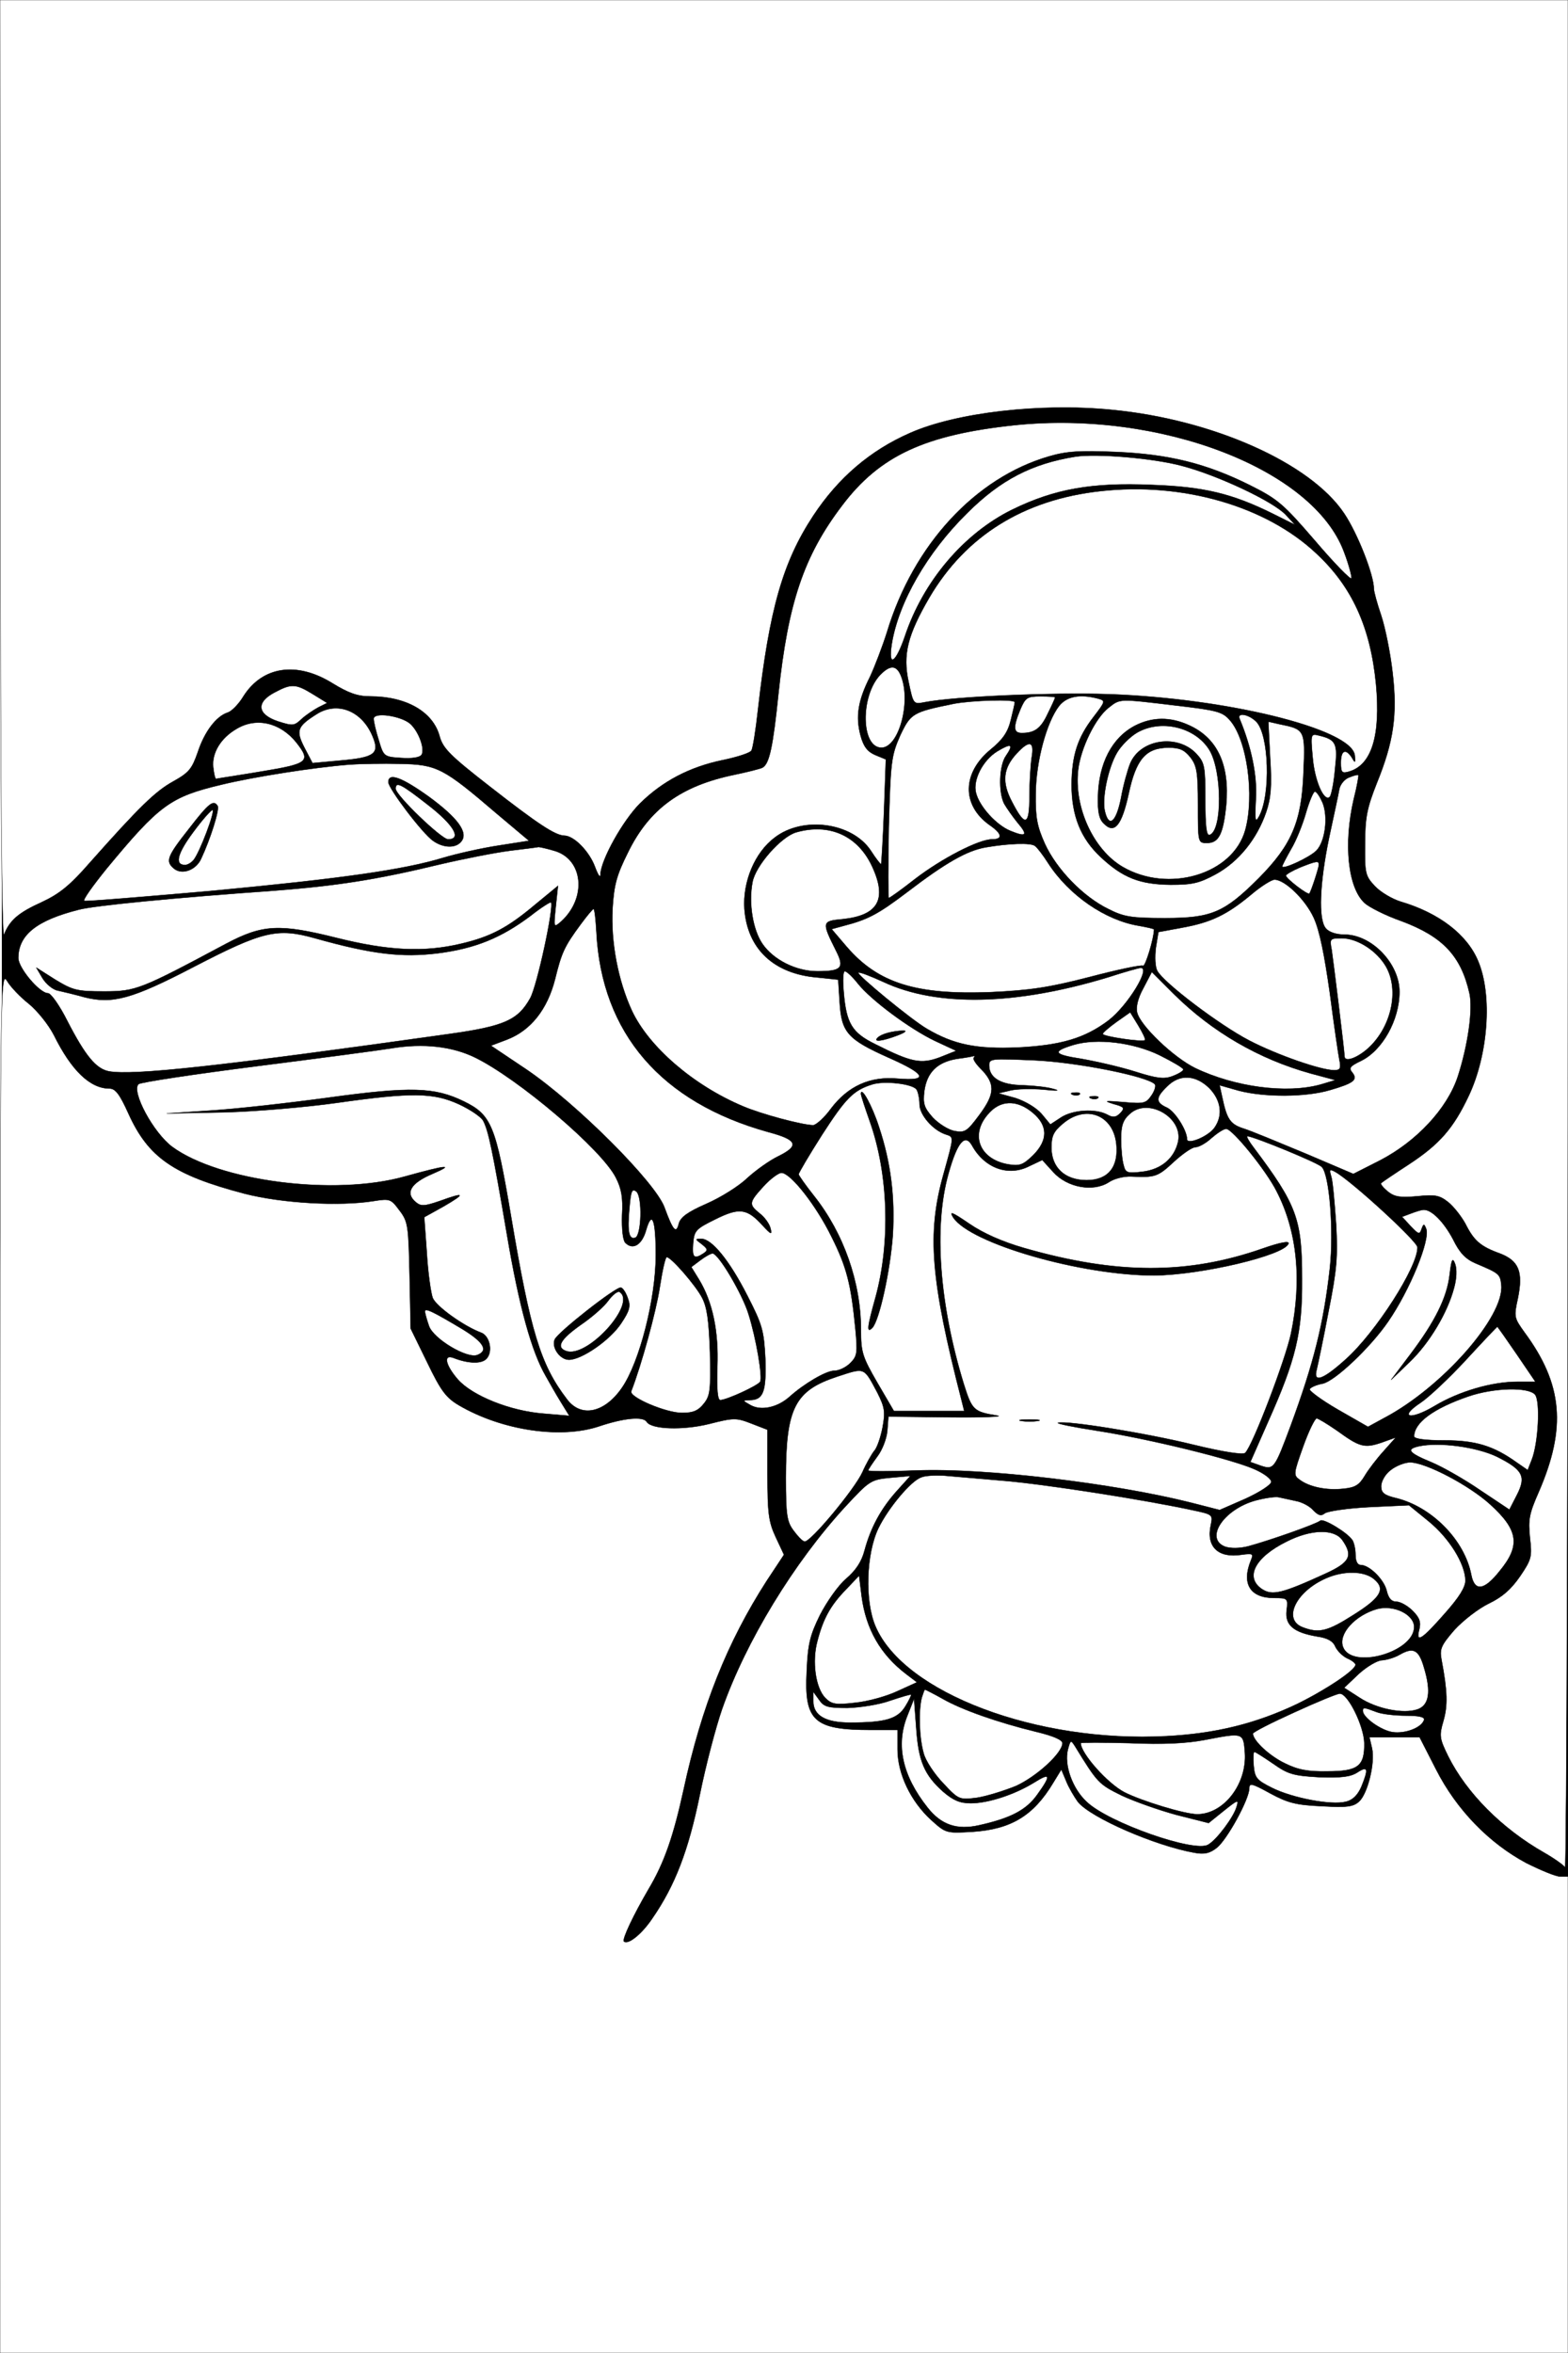 <?xml version="1.0" standalone="no"?>
<!DOCTYPE svg PUBLIC "-//W3C//DTD SVG 20010904//EN"
 "http://www.w3.org/TR/2001/REC-SVG-20010904/DTD/svg10.dtd">
<svg version="1.0" xmlns="http://www.w3.org/2000/svg"
 width="428pt" height="642pt" viewBox="0 0 428 642"
 preserveAspectRatio="xMidYMid meet">
<rect x="0" y="0" width="428" height="642" fill="#808080" stroke="none"/>
<g id="Black"><rect stroke="#FFFFFF" stroke-miterlimit="10" width="428pt" height="642pt"/></g>
<g id="Color" transform="translate(0,642) scale(0.1,-0.1)"
fill="#FFFFFF" stroke="#000000">
<path d="M1 5133 c0 -860 4 -1280 10 -1263 16 40 40 60 104 89 47 22 76 45
130 107 135 152 179 195 228 222 43 24 51 34 67 80 18 55 50 98 82 108 10 3
30 23 43 45 52 81 145 95 242 35 44 -27 69 -36 103 -36 99 0 172 -42 190 -109
9 -33 29 -53 137 -137 132 -103 178 -133 203 -134 27 0 69 -44 84 -85 9 -24
15 -32 15 -20 2 40 61 146 108 193 62 61 135 99 225 118 40 8 76 20 79 26 4 6
12 57 18 112 31 274 68 403 151 529 68 103 155 178 265 226 125 55 353 82 548
63 276 -26 544 -145 636 -283 37 -55 81 -168 81 -205 0 -8 9 -41 20 -73 11
-33 25 -102 31 -155 14 -116 3 -190 -43 -303 -26 -66 -32 -92 -32 -165 -1 -82
1 -88 27 -116 15 -16 47 -35 70 -42 105 -31 182 -90 212 -163 39 -93 27 -255
-26 -367 -42 -89 -80 -132 -162 -186 -40 -26 -74 -49 -77 -52 -3 -2 5 -12 18
-23 19 -15 34 -17 80 -13 49 5 61 3 85 -16 15 -12 36 -39 47 -59 23 -46 41
-62 94 -81 52 -20 64 -50 49 -123 -11 -50 -10 -53 18 -92 105 -142 115 -261
39 -436 -26 -59 -29 -75 -24 -124 6 -52 5 -59 -27 -106 -25 -36 -48 -56 -85
-74 -29 -14 -70 -46 -94 -72 -37 -43 -41 -52 -35 -83 16 -85 17 -123 5 -165
-12 -41 -11 -48 13 -97 50 -100 146 -197 262 -263 28 -16 53 -34 57 -40 4 -5
8 1139 8 2543 l0 2552 -2140 0 -2140 0 1 -1287z"/>
<path d="M2770 5260 c-245 -26 -369 -83 -472 -220 -104 -137 -147 -265 -173
-511 -15 -147 -25 -192 -43 -203 -4 -3 -40 -12 -78 -20 -145 -30 -232 -93
-290 -212 -31 -62 -38 -88 -42 -153 -5 -91 15 -197 53 -279 46 -98 167 -203
302 -260 51 -22 164 -52 193 -52 8 1 30 20 48 45 47 62 107 89 183 82 85 -7
77 12 -25 57 -112 50 -129 69 -134 150 l-4 63 -57 6 c-119 10 -191 78 -199
187 -5 74 28 154 83 195 77 59 211 41 262 -36 14 -22 27 -38 28 -37 1 2 5 67
8 145 l5 141 -29 12 c-21 9 -32 23 -40 53 -14 52 -7 96 26 161 13 28 34 83 46
121 72 239 242 422 443 480 48 14 84 16 180 12 147 -6 249 -32 366 -90 78 -39
92 -51 180 -153 52 -61 97 -107 99 -102 1 5 -7 37 -20 71 -83 227 -501 388
-899 347z"/>
<path d="M2935 5174 c-118 -19 -204 -63 -295 -154 -109 -107 -188 -244 -206
-358 -10 -65 11 -51 36 22 50 150 161 281 294 346 115 56 216 74 380 67 143
-5 220 -24 331 -79 l60 -30 -25 27 c-34 37 -188 109 -284 134 -78 21 -233 34
-291 25z"/>
<path d="M3004 5080 c-210 -23 -368 -122 -467 -290 -60 -103 -73 -156 -57
-230 13 -62 13 -62 44 -56 83 16 349 27 501 22 324 -11 665 -95 673 -167 2
-21 1 -22 -8 -6 -17 26 -30 20 -30 -14 0 -27 3 -30 23 -24 61 18 86 98 73 238
-15 155 -65 266 -163 357 -138 130 -366 195 -589 170z"/>
<path d="M2402 4578 c-54 -58 -52 -198 4 -198 47 0 81 123 54 194 -12 32 -30
33 -58 4z"/>
<path d="M750 4531 c-52 -27 -48 -60 8 -79 41 -13 45 -13 65 6 12 11 33 25 46
32 l24 12 -39 24 c-47 29 -59 29 -104 5z"/>
<path d="M2785 4484 c-20 -48 -19 -64 4 -64 35 0 52 12 71 53 11 22 20 42 20
44 0 2 -18 3 -40 3 -36 0 -41 -3 -55 -36z"/>
<path d="M2891 4494 c-34 -44 -63 -150 -64 -239 -1 -66 4 -90 25 -137 32 -70
105 -145 173 -178 43 -22 64 -25 155 -25 127 0 162 15 256 109 90 91 117 154
122 288 5 117 4 118 -65 132 l-31 7 5 -99 c5 -77 2 -110 -11 -148 -25 -73 -75
-135 -137 -169 -46 -25 -65 -29 -124 -29 -84 1 -130 19 -190 75 -55 51 -80
113 -80 199 1 79 16 127 60 184 33 43 33 44 12 50 -50 13 -85 6 -106 -20z"/>
<path d="M2604 4500 c-113 -23 -118 -26 -147 -87 -24 -55 -26 -69 -31 -250 -2
-106 -2 -193 0 -193 3 0 35 23 72 52 73 56 174 108 210 108 30 0 28 15 -7 39
-76 54 -75 142 3 206 33 27 47 47 55 80 6 24 11 46 11 49 0 9 -118 5 -166 -4z"/>
<path d="M3026 4489 c-36 -28 -76 -110 -83 -169 -12 -102 41 -218 121 -265
125 -73 301 -21 335 100 26 94 5 247 -42 300 -20 23 -35 27 -147 40 -158 19
-152 19 -184 -6z m220 -48 c77 -35 111 -108 101 -218 -8 -78 -20 -103 -52
-103 -25 0 -25 0 -25 104 0 89 -3 107 -21 130 -16 20 -29 26 -59 26 -62 0 -89
-31 -109 -125 -19 -87 -39 -112 -68 -82 -13 12 -17 32 -16 73 2 91 38 161 101
194 47 24 96 25 148 1z"/>
<path d="M3102 4420 c-18 -11 -41 -34 -52 -52 -25 -41 -43 -127 -34 -162 11
-46 31 -29 44 37 6 34 18 77 25 94 28 67 130 81 181 26 22 -24 24 -34 24 -125
0 -74 3 -99 12 -96 35 12 34 175 -1 232 -39 63 -134 85 -199 46z"/>
<path d="M865 4472 c-54 -34 -58 -45 -34 -92 l22 -42 76 7 c94 8 108 19 88 66
-29 70 -96 96 -152 61z"/>
<path d="M1020 4459 c0 -8 6 -34 14 -59 13 -44 14 -45 61 -48 30 -2 51 1 56 9
9 16 -8 63 -31 84 -25 22 -100 33 -100 14z"/>
<path d="M3384 4458 c32 -77 48 -155 44 -218 -3 -59 -2 -67 9 -47 32 59 27
223 -8 258 -21 21 -54 26 -45 7z"/>
<path d="M645 4431 c-43 -25 -67 -66 -63 -104 2 -18 5 -32 8 -32 3 1 58 9 123
20 128 21 137 27 96 79 -44 55 -110 70 -164 37z"/>
<path d="M3583 4354 c5 -63 31 -124 47 -108 4 5 11 39 14 75 8 70 3 81 -43 92
-23 6 -24 5 -18 -59z"/>
<path d="M2722 4370 c-39 -24 -67 -78 -58 -113 9 -37 55 -88 94 -104 44 -18
49 -12 19 23 -13 16 -29 39 -36 51 -16 31 -14 105 5 131 22 32 14 35 -24 12z"/>
<path d="M2775 4364 c-37 -40 -41 -78 -13 -131 36 -70 48 -67 48 14 0 37 3 85
6 106 8 45 -6 49 -41 11z"/>
<path d="M955 4334 c-101 -8 -265 -34 -351 -55 -139 -33 -169 -55 -313 -229
-38 -47 -66 -86 -61 -88 5 -2 160 11 344 27 350 33 526 57 637 91 37 11 104
26 150 33 l83 13 -88 74 c-146 125 -163 134 -264 136 -48 1 -109 0 -137 -2z
m216 -88 c79 -58 108 -98 88 -122 -15 -19 -49 -18 -77 2 -29 20 -122 143 -122
160 0 27 37 13 111 -40z m-577 -25 c6 -9 -20 -91 -45 -144 -14 -31 -52 -45
-74 -27 -24 20 -19 33 41 109 54 70 67 80 78 62z"/>
<path d="M1080 4268 c0 -18 125 -138 143 -138 39 0 15 40 -55 94 -73 57 -88
65 -88 44z"/>
<path d="M527 4149 c-43 -58 -51 -89 -22 -89 7 0 17 6 23 13 17 20 61 137 52
137 -4 0 -28 -27 -53 -61z"/>
<path d="M3683 4299 c-12 -4 -24 -18 -27 -31 -2 -13 -15 -72 -28 -133 -26
-125 -30 -224 -9 -248 8 -10 28 -17 51 -17 74 0 150 -79 150 -156 0 -77 -47
-161 -106 -189 -29 -14 -33 -19 -23 -31 16 -20 5 -29 -60 -48 -67 -20 -179
-20 -249 -2 l-53 15 7 -32 c13 -62 22 -75 61 -87 21 -7 96 -38 168 -68 l129
-55 73 37 c100 52 183 141 212 228 28 86 42 185 32 228 -23 102 -73 155 -186
197 -43 15 -88 38 -100 49 -46 42 -58 162 -30 283 9 35 14 65 13 66 -2 2 -13
-1 -25 -6z"/>
<path d="M3565 4203 c-9 -32 -27 -77 -41 -100 -13 -23 -24 -44 -24 -47 0 -10
74 24 93 43 24 24 33 92 17 131 -7 16 -16 30 -21 30 -4 0 -15 -26 -24 -57z"/>
<path d="M2173 4149 c-41 -12 -111 -91 -119 -136 -11 -57 1 -130 27 -168 30
-44 92 -75 150 -75 66 0 75 9 51 56 -39 78 -39 81 17 86 98 10 123 54 82 143
-39 85 -117 120 -208 94z"/>
<path d="M2690 4108 c-51 -9 -109 -42 -215 -123 -78 -59 -106 -74 -172 -91
l-33 -9 41 -48 c86 -100 190 -132 394 -124 105 5 156 12 268 41 76 20 142 34
147 31 6 -4 30 75 30 99 0 2 -19 6 -41 10 -92 15 -191 83 -248 171 -14 22 -30
43 -36 47 -11 9 -71 7 -135 -4z"/>
<path d="M1393 4099 c-40 -5 -127 -22 -195 -38 -170 -41 -279 -58 -448 -71
-270 -19 -495 -41 -535 -52 -115 -29 -165 -69 -165 -132 0 -27 58 -96 81 -96
8 0 32 -34 53 -76 49 -95 78 -130 113 -137 66 -12 297 13 930 102 150 21 187
38 220 97 19 33 66 252 57 262 -1 2 -27 -14 -56 -37 -80 -60 -151 -89 -253
-102 -98 -12 -178 -3 -335 41 -103 29 -142 20 -331 -78 -169 -88 -222 -102
-298 -83 -25 7 -58 15 -72 18 -14 2 -33 18 -43 34 l-17 29 52 -33 c48 -29 59
-32 133 -32 87 0 99 5 333 130 100 53 146 55 302 16 140 -35 238 -40 339 -16
81 19 127 43 203 107 l62 51 -6 -57 c-6 -58 -6 -58 15 -40 71 65 60 171 -20
193 -20 6 -39 10 -42 10 -3 -1 -37 -5 -77 -10z"/>
<path d="M3548 4053 c-21 -9 -38 -19 -38 -22 0 -8 60 -54 64 -49 5 6 26 71 26
79 0 11 -7 10 -52 -8z"/>
<path d="M3415 3979 c-66 -55 -110 -76 -188 -90 l-65 -12 -7 -43 c-3 -25 -2
-52 4 -63 18 -33 170 -148 251 -190 75 -39 195 -81 232 -81 16 0 19 5 14 28
-3 15 -15 97 -26 182 -15 106 -28 171 -44 206 -23 50 -79 104 -107 104 -8 0
-37 -18 -64 -41z"/>
<path d="M1585 3898 c-45 -61 -52 -77 -70 -150 -21 -82 -66 -139 -130 -164
l-45 -17 97 -65 c137 -93 353 -309 377 -377 23 -63 32 -73 39 -43 5 17 24 31
74 53 37 16 88 47 112 70 24 22 62 49 85 60 59 29 53 45 -26 66 -293 81 -456
270 -470 546 -2 35 -5 63 -8 63 -3 -1 -18 -19 -35 -42z"/>
<path d="M3635 3828 c5 -34 35 -277 35 -290 0 -16 30 -7 60 18 67 57 91 161
53 227 -25 43 -78 77 -120 77 -33 0 -34 -1 -28 -32z"/>
<path d="M3026 3754 c-253 -77 -468 -82 -615 -13 -35 16 -66 28 -68 25 -5 -5
144 -128 187 -153 73 -43 135 -56 249 -51 117 6 182 25 247 74 53 41 117 146
87 143 -5 0 -44 -11 -87 -25z"/>
<path d="M0 1888 l0 -1888 2140 0 2140 0 0 650 0 650 -21 0 c-12 0 -53 17 -93
37 -101 54 -190 145 -246 255 l-45 88 -68 0 -69 0 7 -30 c9 -40 -12 -124 -35
-145 -16 -15 -34 -17 -103 -13 -69 3 -92 9 -140 35 -49 27 -57 29 -57 14 0
-30 -60 -139 -88 -162 -20 -16 -35 -19 -62 -14 -107 19 -284 96 -318 139 -10
14 -25 39 -32 57 l-13 31 -22 -36 c-54 -90 -115 -127 -221 -134 -71 -4 -72 -4
-112 32 -56 51 -92 126 -92 193 l0 53 -72 0 c-156 0 -183 24 -176 159 3 75 9
99 36 154 19 37 50 81 71 99 27 23 43 47 51 78 17 63 45 114 88 162 l37 41
-55 -5 c-53 -5 -57 -8 -122 -78 -141 -153 -272 -368 -337 -553 -17 -49 -45
-155 -61 -235 -31 -151 -67 -246 -130 -337 -29 -43 -66 -72 -77 -62 -5 6 25
70 67 142 43 72 68 144 96 272 49 227 119 402 227 570 l47 71 -23 49 c-19 41
-22 65 -22 170 l0 122 -44 17 c-41 16 -48 16 -115 -1 -72 -18 -159 -15 -171 6
-10 15 -62 10 -128 -12 -105 -36 -266 -12 -383 56 -36 21 -50 39 -88 118 l-45
92 -3 145 c-3 136 -4 147 -28 178 -23 31 -26 32 -70 25 -94 -15 -250 -6 -352
20 -194 51 -263 98 -318 220 -23 51 -35 67 -51 67 -53 0 -104 49 -152 146 -15
29 -45 66 -68 85 -23 18 -50 46 -60 63 -19 30 -19 -9 -19 -1856z"/>
<path d="M2303 3713 c7 -86 23 -111 86 -142 99 -50 125 -55 176 -36 l45 18
-58 27 c-69 33 -174 111 -210 156 -15 19 -31 34 -36 34 -5 0 -6 -26 -3 -57z
m147 -118 c-42 -16 -68 -19 -54 -6 10 10 40 18 69 19 12 0 6 -5 -15 -13z"/>
<path d="M3121 3724 c-15 -27 -21 -52 -17 -67 9 -36 99 -122 158 -151 108 -52
250 -71 343 -45 l40 12 -67 18 c-141 39 -269 113 -374 217 l-60 60 -23 -44z"/>
<path d="M3048 3632 c-21 -15 -38 -30 -38 -33 0 -7 109 -23 115 -17 3 2 -6 20
-18 40 l-22 36 -37 -26z"/>
<path d="M2930 3569 c-59 -18 -55 -26 22 -38 40 -7 106 -22 147 -35 60 -19 79
-21 102 -12 16 6 29 14 29 18 0 4 -29 21 -65 39 -72 35 -171 47 -235 28z"/>
<path d="M1070 3560 c-30 -5 -196 -27 -369 -49 -173 -22 -318 -44 -323 -49
-20 -20 40 -132 92 -171 128 -94 443 -135 635 -81 115 32 138 34 75 7 -59 -25
-75 -52 -45 -77 14 -12 24 -11 65 3 69 25 72 21 12 -14 l-54 -30 7 -97 c3 -53
11 -109 16 -123 9 -23 84 -77 132 -95 23 -8 33 -50 16 -70 -13 -16 -50 -15
-91 1 -29 11 -22 -20 12 -59 39 -44 142 -86 234 -93 l70 -6 -24 39 c-13 21
-31 53 -40 69 -39 67 -73 190 -106 385 -40 235 -51 285 -65 312 -6 11 -36 31
-66 45 -70 32 -128 33 -333 4 -85 -12 -225 -24 -310 -26 l-155 -3 120 8 c66 4
210 20 320 35 226 31 291 29 371 -10 76 -37 87 -66 129 -314 53 -314 80 -404
152 -498 38 -52 103 -39 151 31 48 70 92 243 92 361 0 97 -10 124 -26 70 -11
-41 -36 -57 -57 -36 -7 7 -10 38 -9 75 3 49 -2 74 -17 103 -38 76 -266 270
-385 328 -62 30 -140 39 -226 25z m644 -683 c8 -21 4 -34 -18 -67 -30 -46
-108 -100 -143 -100 -24 0 -48 33 -39 55 7 19 169 146 181 142 6 -2 14 -15 19
-30z"/>
<path d="M1661 2872 c-11 -16 -45 -46 -76 -67 -55 -39 -68 -61 -40 -71 57 -22
195 130 146 161 -5 3 -19 -8 -30 -23z"/>
<path d="M2612 3531 c-54 -9 -82 -37 -89 -88 -4 -34 -1 -45 23 -72 16 -17 43
-34 60 -37 28 -5 34 -1 68 45 43 58 43 85 2 126 -13 13 -21 26 -18 29 3 3 3 5
1 5 -2 -1 -23 -5 -47 -8z"/>
<path d="M2700 3513 c0 -34 32 -53 91 -54 30 -1 68 -5 84 -10 20 -5 12 -6 -26
-2 -32 3 -72 2 -90 -2 l-34 -8 47 -13 c27 -9 56 -26 71 -43 l24 -29 29 19 c32
21 94 25 126 8 16 -9 24 -8 36 4 13 14 11 17 -19 25 -28 9 -23 9 27 5 56 -5
62 -4 77 18 9 13 13 27 9 31 -22 22 -214 60 -329 65 -118 5 -123 5 -123 -14z
m247 -79 c-3 -3 -12 -4 -19 -1 -8 3 -5 6 6 6 11 1 17 -2 13 -5z m50 -10 c-3
-3 -12 -4 -19 -1 -8 3 -5 6 6 6 11 1 17 -2 13 -5z"/>
<path d="M3185 3455 c-31 -30 -31 -43 0 -57 22 -10 55 -62 55 -86 0 -17 58 7
75 31 24 34 18 75 -14 108 -38 37 -82 39 -116 4z"/>
<path d="M2380 3461 c-51 -16 -72 -38 -136 -137 -35 -55 -64 -104 -64 -108 0
-3 19 -30 42 -59 81 -102 128 -236 128 -365 0 -62 4 -74 45 -145 l45 -77 96 0
96 0 -7 28 c-85 331 -95 456 -50 617 30 108 29 102 6 110 -34 11 -71 53 -71
82 0 15 -4 34 -8 40 -10 16 -89 25 -122 14z m19 -115 c33 -99 44 -192 38 -296
-7 -97 -37 -234 -56 -253 -16 -16 -14 2 9 84 41 150 35 337 -16 480 -13 37
-24 70 -24 75 1 21 31 -34 49 -90z"/>
<path d="M2696 3379 c-49 -57 -21 -123 57 -136 31 -5 40 -1 67 25 41 41 41 81
-1 116 -44 37 -90 35 -123 -5z"/>
<path d="M3083 3380 c-18 -16 -23 -32 -23 -68 0 -26 3 -58 7 -71 5 -21 10 -23
51 -18 52 6 88 37 98 83 13 66 -84 121 -133 74z"/>
<path d="M2901 3354 c-25 -21 -31 -33 -31 -65 0 -55 37 -89 96 -89 59 0 88 36
81 100 -9 79 -84 107 -146 54z"/>
<path d="M3307 3315 c-15 -14 -35 -25 -44 -25 -9 0 -35 -18 -59 -40 -44 -41
-51 -43 -116 -40 -20 1 -48 -6 -62 -16 -43 -27 -113 -14 -151 28 l-30 33 -36
-17 c-57 -29 -122 -5 -156 57 -19 33 -40 9 -64 -77 -41 -145 -25 -357 42 -575
22 -70 27 -75 89 -85 25 -3 -30 -6 -125 -5 l-170 2 -3 -39 c-2 -22 -14 -53
-28 -71 -13 -18 -24 -34 -24 -37 0 -3 60 -3 133 0 186 7 538 -35 748 -88 l78
-20 71 31 c39 18 70 38 70 46 0 8 -20 23 -45 34 -63 28 -288 83 -429 105 -65
10 -114 20 -108 22 22 7 240 -28 370 -60 82 -20 136 -28 141 -22 21 21 110
255 125 326 30 145 17 278 -39 387 -29 58 -121 171 -138 171 -7 0 -25 -12 -40
-25z m-512 -300 c254 -73 448 -73 653 -1 46 16 72 21 69 13 -10 -32 -239 -86
-367 -87 -199 0 -501 87 -548 158 -12 19 -3 15 44 -17 38 -26 90 -49 149 -66z
m38 -472 c-13 -2 -33 -2 -45 0 -13 2 -3 4 22 4 25 0 35 -2 23 -4z"/>
<path d="M3422 3289 c118 -157 132 -195 132 -359 1 -147 -17 -220 -93 -390
l-48 -109 28 -10 c36 -12 38 -9 82 109 63 171 90 278 107 430 11 101 -1 255
-22 276 -11 12 -188 84 -203 84 -4 0 4 -14 17 -31z"/>
<path d="M3634 3209 c4 -13 9 -71 13 -129 5 -89 2 -125 -21 -240 -14 -74 -29
-145 -32 -157 -10 -37 17 -28 79 28 82 73 198 254 196 306 0 16 -181 182 -225
206 -15 8 -16 6 -10 -14z"/>
<path d="M2084 3183 c-40 -44 -41 -49 -10 -74 13 -10 26 -28 29 -40 5 -19 2
-18 -22 8 -42 46 -63 49 -129 16 -53 -26 -57 -31 -60 -65 -3 -39 2 -45 28 -28
13 9 12 12 -4 25 -19 14 -19 15 -2 15 29 0 77 -59 126 -155 41 -80 45 -95 49
-171 3 -91 -5 -114 -43 -114 -20 -1 -20 -1 3 -14 29 -16 73 -6 105 22 41 37
101 72 123 72 13 0 32 9 44 21 19 19 20 28 14 92 -12 124 -24 170 -65 252 -42
86 -112 175 -137 175 -8 0 -31 -17 -49 -37z"/>
<path d="M1718 3123 c-6 -64 -1 -86 16 -80 17 6 20 111 3 126 -12 9 -15 2 -19
-46z"/>
<path d="M3851 3109 l-24 -9 24 -26 c21 -22 24 -23 29 -8 6 16 7 16 13 1 11
-30 -44 -166 -104 -253 -48 -70 -144 -161 -178 -169 -17 -3 -33 -10 -36 -15
-3 -4 32 -30 77 -56 l82 -47 44 24 c158 83 329 277 320 363 -3 30 -6 32 -70
59 -28 12 -44 29 -62 66 -25 47 -59 82 -81 80 -5 0 -21 -5 -34 -10z m118 -203
c-18 -68 -67 -150 -121 -202 l-51 -49 52 69 c68 90 101 156 108 219 5 42 8 47
15 28 5 -14 4 -40 -3 -65z"/>
<path d="M1911 2981 l-24 -18 21 -34 c37 -61 54 -141 50 -239 -2 -62 1 -90 8
-90 17 0 102 39 109 50 7 12 -11 119 -32 185 -17 55 -82 165 -98 165 -5 0 -21
-9 -34 -19z"/>
<path d="M1801 2908 c-10 -66 -50 -212 -78 -284 -6 -16 94 -59 139 -59 30 0
44 6 59 25 18 22 19 38 17 140 -3 87 -8 124 -22 150 -18 34 -84 110 -96 110
-4 0 -12 -37 -19 -82z"/>
<path d="M1160 2842 c0 -5 5 -23 11 -40 12 -35 104 -90 132 -79 31 12 17 35
-40 70 -82 49 -103 59 -103 49z"/>
<path d="M4001 2709 c-46 -50 -102 -102 -123 -116 -62 -41 -29 -49 38 -9 67
40 156 66 226 66 l49 0 -51 75 c-28 41 -52 75 -53 75 -1 0 -40 -41 -86 -91z"/>
<path d="M2285 2664 c-115 -38 -140 -85 -140 -276 0 -102 3 -120 21 -144 11
-15 24 -29 30 -30 15 -4 137 143 158 189 10 23 25 49 32 58 8 8 18 38 23 64 8
43 6 55 -14 95 -38 71 -33 69 -110 44z"/>
<path d="M4008 2610 c-96 -33 -148 -72 -148 -109 0 -7 31 -11 83 -11 85 0 134
-15 198 -61 l29 -20 11 28 c18 45 24 160 9 178 -18 21 -112 19 -182 -5z"/>
<path d="M3557 2473 c-26 -73 -27 -78 -10 -90 26 -20 74 -30 119 -25 33 3 44
10 59 35 10 17 33 47 52 68 l33 37 -39 -14 c-47 -16 -60 -12 -122 33 -26 18
-51 33 -55 33 -5 0 -22 -35 -37 -77z"/>
<path d="M3873 2474 c-36 -8 -28 -18 35 -44 31 -13 92 -48 134 -77 l78 -52 20
39 c27 52 17 70 -55 106 -55 26 -156 40 -212 28z"/>
<path d="M3796 2409 c-15 -11 -26 -31 -26 -44 0 -18 8 -25 43 -33 97 -25 185
-115 203 -209 9 -46 35 -43 77 10 58 70 52 112 -25 182 -58 53 -177 115 -219
115 -14 0 -38 -9 -53 -21z"/>
<path d="M2514 2389 c-28 -10 -89 -83 -116 -138 -34 -70 -38 -200 -8 -269 78
-181 440 -318 794 -299 134 7 243 34 355 87 78 38 161 93 161 108 0 4 -10 12
-22 17 -13 6 -27 20 -33 32 -6 15 -21 24 -50 28 -64 11 -88 31 -83 71 4 33 3
34 -34 34 -66 0 -90 39 -63 104 7 17 4 18 -26 14 -64 -10 -97 22 -84 81 6 28
5 29 -47 40 -133 29 -409 72 -520 81 -68 6 -141 12 -163 14 -23 1 -50 0 -61
-5z"/>
<path d="M3427 2326 c-87 -24 -140 -104 -83 -126 15 -5 39 -5 63 1 59 16 187
61 197 70 8 7 75 -33 88 -54 4 -7 8 -24 8 -39 0 -17 5 -28 14 -28 24 0 64 -40
71 -70 5 -21 13 -30 26 -30 11 0 31 -11 45 -25 19 -19 23 -31 18 -51 -10 -38
6 -29 70 44 39 44 56 71 56 90 -1 46 -44 115 -100 161 l-54 44 -108 -5 c-59
-3 -114 -11 -122 -17 -10 -8 -17 -6 -31 8 -9 11 -31 23 -49 26 -17 4 -38 8
-46 10 -8 2 -37 -2 -63 -9z"/>
<path d="M3512 2214 c-87 -43 -115 -98 -67 -130 28 -18 54 -12 172 42 68 31
77 49 47 92 -22 31 -85 30 -152 -4z"/>
<path d="M3620 2114 c-83 -36 -120 -113 -64 -134 44 -17 68 -11 137 33 77 48
90 72 57 99 -27 22 -82 23 -130 2z"/>
<path d="M2309 2083 c-42 -43 -62 -79 -78 -141 -15 -55 -5 -128 22 -155 17
-17 28 -19 80 -13 33 3 85 17 115 31 l55 25 -29 22 c-71 54 -110 123 -122 212
l-7 57 -36 -38z"/>
<path d="M3759 2030 c-60 -17 -107 -68 -93 -104 24 -62 194 -14 194 55 0 34
-55 61 -101 49z"/>
<path d="M3820 1905 c-14 -8 -35 -14 -48 -15 -12 0 -41 -17 -63 -37 l-40 -38
42 -27 c47 -31 120 -45 158 -32 32 11 38 48 18 114 -14 49 -29 57 -67 35z"/>
<path d="M2516 1788 c-9 -36 -7 -109 5 -151 5 -21 30 -58 54 -83 42 -45 44
-45 92 -39 26 4 74 19 106 32 57 26 127 90 127 117 0 9 -26 20 -72 31 -103 25
-203 60 -255 90 -25 14 -47 25 -48 25 -2 0 -5 -10 -9 -22z"/>
<path d="M2220 1778 c0 -39 34 -58 100 -58 97 0 130 10 151 44 10 16 17 31 16
32 -1 2 -27 -6 -57 -16 -30 -11 -83 -19 -117 -20 -53 0 -64 3 -77 22 l-16 22
0 -26z"/>
<path d="M3533 1748 c-62 -28 -113 -54 -113 -58 0 -19 45 -61 87 -81 36 -18
64 -23 116 -22 84 0 102 14 101 77 -1 47 -45 136 -67 135 -7 0 -63 -23 -124
-51z"/>
<path d="M2476 1737 c-31 -79 -13 -162 56 -249 37 -47 80 -62 141 -48 85 19
128 41 158 83 39 54 37 62 -9 33 -52 -32 -124 -56 -172 -56 -30 0 -48 8 -75
31 -52 46 -68 84 -74 174 l-6 80 -19 -48z"/>
<path d="M3720 1752 c0 -18 49 -53 81 -58 35 -5 79 12 86 33 3 8 -13 12 -49
12 -29 0 -66 4 -81 10 -34 13 -37 13 -37 3z"/>
<path d="M3290 1673 c-52 -10 -115 -13 -207 -9 -73 2 -133 2 -133 0 0 -28 73
-110 119 -134 47 -24 165 -60 199 -60 72 0 136 82 130 168 -4 55 -4 55 -108
35z"/>
<path d="M2915 1647 c-11 -42 12 -107 51 -143 59 -57 296 -140 332 -117 24 14
69 75 77 102 7 22 5 22 -35 -10 l-41 -33 -87 22 c-48 13 -116 37 -150 53 -63
31 -66 34 -128 135 -11 17 -12 17 -19 -9z"/>
<path d="M3422 1603 c3 -34 8 -40 50 -61 56 -28 162 -48 201 -38 19 4 33 18
43 41 20 49 18 58 -11 39 -19 -12 -43 -15 -104 -13 -70 4 -85 8 -126 37 -25
17 -48 32 -51 32 -3 0 -4 -17 -2 -37z"/>
</g>
</svg>
